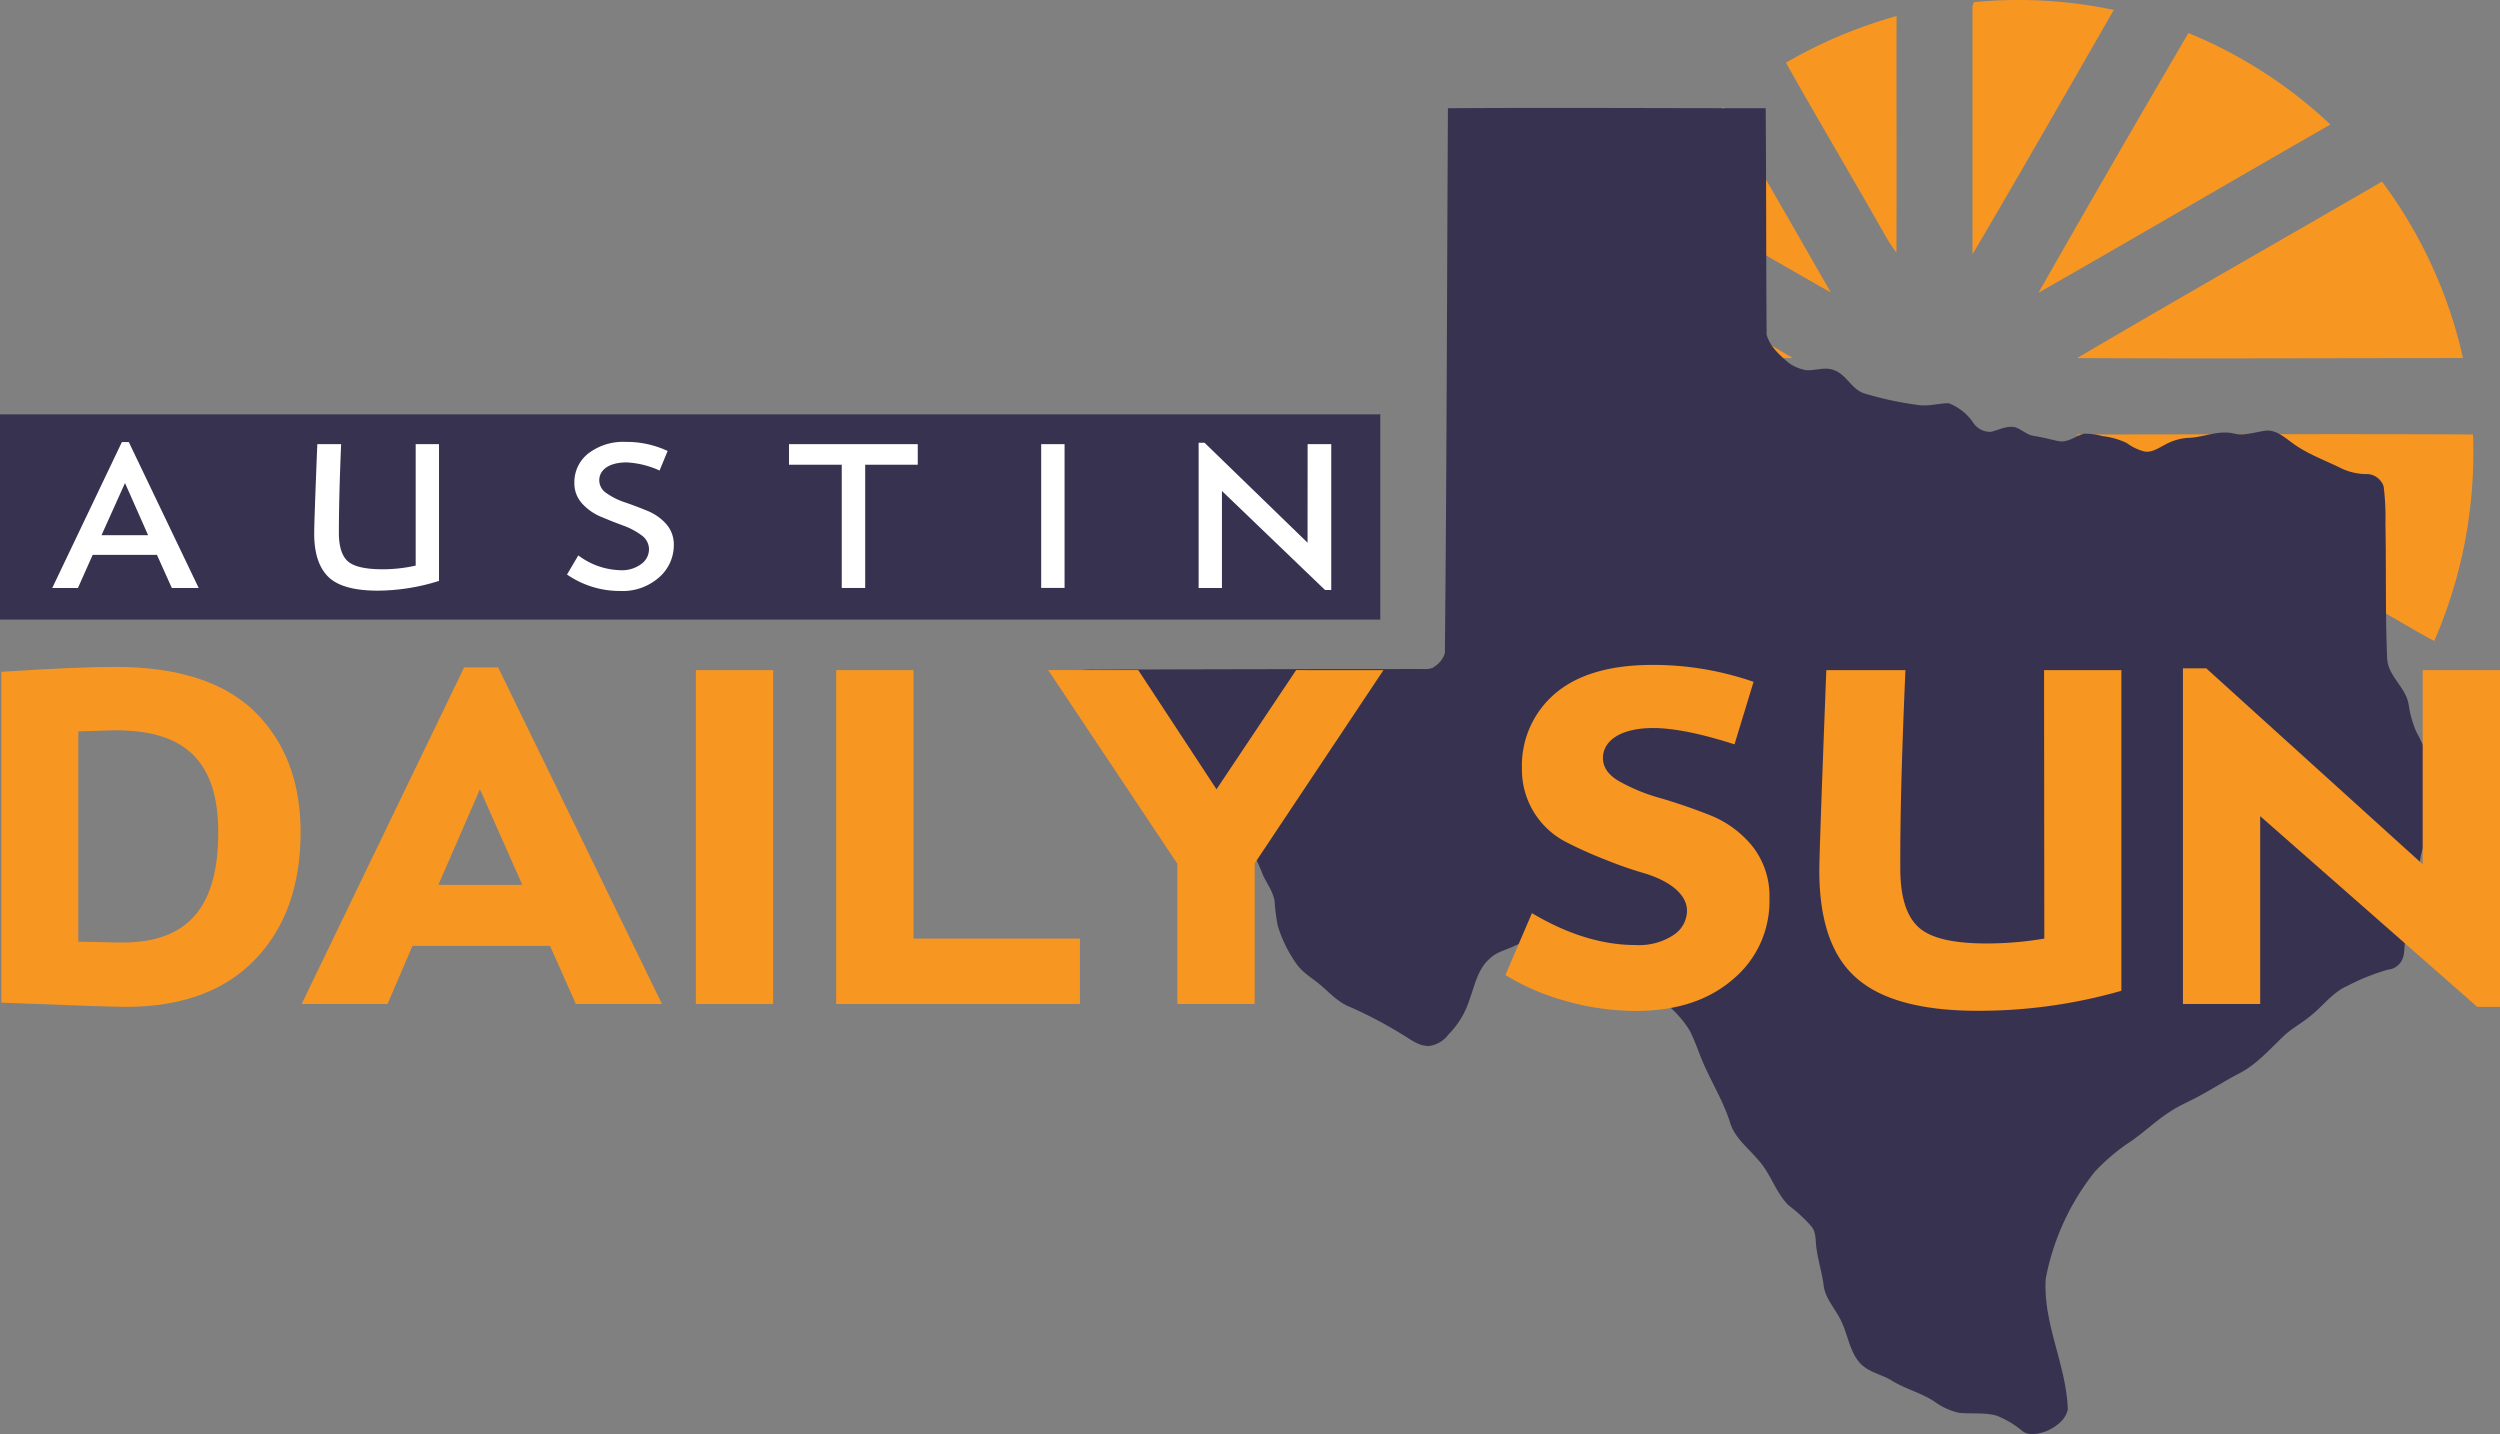<svg xmlns:dc="http://purl.org/dc/elements/1.1/" xmlns:cc="http://creativecommons.org/ns#" xmlns:rdf="http://www.w3.org/1999/02/22-rdf-syntax-ns#" xmlns:svg="http://www.w3.org/2000/svg" xmlns="http://www.w3.org/2000/svg" id="Layer_1" data-name="Layer 1" viewBox="0 0 400 229.461" width="400" height="229.461"><rect x="0" y="0" width="400" height="229.461" fill="#808080" stroke="none"/><defs id="defs4"><style id="style2">.cls-1{fill:#f89622;}.cls-2{fill:#383251;}.cls-3{fill:#fff;}</style></defs><path class="cls-1" d="M 338.21,1.585 A 74.16,74.16 0 0 0 315.82,0.345 c -0.05,0.17 -0.17,0.49 -0.22,0.65 0,13.23 0,26.47 0,39.7 7.63,-12.97 15.11,-26.05 22.61,-39.11 z" id="path6"></path><path class="cls-1" d="m 303.45,2.565 a 75.68,75.68 0 0 0 -17.7,7.47 c 5.18,9.21 10.59,18.3 15.8,27.5 a 25,25 0 0 0 1.88,2.88 c 0.05,-12.61 -0.01,-25.23 0.02,-37.85 z" id="path8"></path><path class="cls-1" d="m 350.15,5.285 q -12.12,20.7 -24,41.56 c 15.61,-8.91 31.13,-18 46.71,-26.92 a 74.06,74.06 0 0 0 -22.71,-14.64 z" id="path10"></path><path class="cls-1" d="m 292.94,46.805 c -5.7,-9.91 -11.34,-19.86 -17.18,-29.69 a 75.86,75.86 0 0 0 -11.94,12.93 c 9.72,5.56 19.38,11.24 29.12,16.76 z" id="path12"></path><path class="cls-1" d="m 381.12,29.055 c -16.25,9.44 -32.61,18.71 -48.79,28.24 20.58,0.11 41.17,0 61.75,0 a 74.35,74.35 0 0 0 -12.96,-28.24 z" id="path14"></path><path class="cls-1" d="m 286.84,57.285 c -9.73,-5.75 -19.57,-11.29 -29.32,-17 a 75.81,75.81 0 0 0 -6,17 q 17.69,0.08 35.32,0 z" id="path16"></path><path class="cls-1" d="m 395.68,69.515 c -21.14,-0.11 -42.27,0 -63.41,0 18,10.52 36,20.83 54,31.27 1.05,0.61 2.13,1.2 3.21,1.77 a 75.51,75.51 0 0 0 6.2,-33.04 z" id="path18"></path><path class="cls-1" d="m 286.84,69.545 c -12.28,-0.18 -24.57,0 -36.86,-0.09 a 76.75,76.75 0 0 0 1.83,20.27 c 11.7,-6.68 23.32,-13.5 35.03,-20.18 z" id="path20"></path><path class="cls-2" d="m 389.81,124.385 c -1,-2.45 -1.93,-5 -3.21,-7.32 a 17.63,17.63 0 0 1 -1.22,-4.34 c -0.44,-2.83 -3.39,-4.56 -3.44,-7.51 -0.3,-7.16 -0.13,-14.32 -0.27,-21.48 a 41.14,41.14 0 0 0 -0.28,-5.88 2.88,2.88 0 0 0 -2.54,-2 9.56,9.56 0 0 1 -4.09,-0.85 c -2.76,-1.38 -5.74,-2.39 -8.21,-4.3 -1.21,-0.87 -2.51,-2 -4.12,-1.79 -1.61,0.21 -3.36,0.87 -5.08,0.44 -2.43,-0.57 -4.75,0.62 -7.16,0.7 a 8.66,8.66 0 0 0 -3.88,1.15 c -1,0.5 -2.11,1.31 -3.32,1 a 7.78,7.78 0 0 1 -2.68,-1.31 12.4,12.4 0 0 0 -3.93,-1.12 11,11 0 0 0 -2.9,-0.39 c -1.41,0.36 -2.66,1.53 -4.2,1.18 -1.28,-0.28 -2.56,-0.62 -3.86,-0.82 -1.1,-0.15 -1.9,-1 -2.91,-1.36 -1.38,-0.36 -2.67,0.42 -4,0.71 a 3.24,3.24 0 0 1 -2.87,-1.58 8.42,8.42 0 0 0 -3.85,-3 c -1.63,0 -3.26,0.55 -4.91,0.28 a 53.31,53.31 0 0 1 -8.75,-1.9 c -1.93,-0.73 -2.75,-3 -4.69,-3.67 -1.44,-0.59 -3,0.11 -4.45,0 a 6.59,6.59 0 0 1 -2.82,-1.19 c -1.44,-1.22 -3,-2.61 -3.51,-4.49 -0.09,-12.07 -0.05,-24.16 -0.15,-36.23 -16.94,0 -33.89,-0.11 -50.84,0 -0.16,29.06 -0.2,58.12 -0.49,87.18 a 3.85,3.85 0 0 1 -1.61,2.12 c -0.66,0.58 -1.58,0.4 -2.38,0.43 q -26,0 -52,0.1 a 22.82,22.82 0 0 0 -3.51,0.2 c 0.07,0.25 0.22,0.77 0.29,1 -0.14,0.58 -0.57,1.27 0,1.79 a 10,10 0 0 0 2.89,2.45 c 1.86,1.11 2.72,3.19 3.84,4.94 a 4.59,4.59 0 0 0 2,1.55 c 2.59,1.24 4.41,3.53 6.48,5.45 2.47,2.29 4.53,5.11 7.54,6.75 a 16.51,16.51 0 0 1 5.15,4.13 31.21,31.21 0 0 1 2.21,4.63 c 0.64,1.36 1.59,2.6 1.85,4.11 a 31.1,31.1 0 0 0 0.52,4 21.26,21.26 0 0 0 2.93,6 c 1.05,1.54 2.74,2.43 4.11,3.64 1.37,1.21 2.71,2.61 4.47,3.31 a 67.68,67.68 0 0 1 8.22,4.31 c 1.4,0.8 2.75,2 4.48,1.95 a 4.59,4.59 0 0 0 3.1,-1.84 13.91,13.91 0 0 0 3.38,-5.63 c 0.83,-2.28 1.32,-4.88 3.25,-6.53 1,-1 2.47,-1.33 3.74,-1.92 a 7.49,7.49 0 0 1 3,-0.79 c 1,0.14 1.94,0.55 2.94,0.65 1.69,0.19 3.4,0.23 5.09,0.46 1.69,0.23 3.39,0 4.9,0.74 a 19.06,19.06 0 0 1 3.13,3.09 c 1.83,2.08 4.15,3.63 6.07,5.62 a 16.77,16.77 0 0 1 3.11,3.72 c 0.93,1.84 1.53,3.83 2.39,5.7 1.33,2.95 3,5.73 4,8.82 0.7,2.55 2.92,4.2 4.55,6.14 2,2.16 2.76,5.16 4.84,7.25 a 25,25 0 0 1 3.67,3.38 c 0.82,1 0.63,2.36 0.82,3.55 0.27,2 0.9,3.95 1.16,6 0.26,2.05 1.94,3.74 2.82,5.66 1.05,2.17 1.3,4.75 2.94,6.62 1.35,1.54 3.5,1.82 5.17,2.88 2.18,1.33 4.71,1.94 6.83,3.36 a 10.41,10.41 0 0 0 3.86,1.76 c 2,0.22 4.09,-0.1 6.06,0.47 a 15.09,15.09 0 0 1 4.14,2.48 c 1.11,0.81 2.6,0.4 3.78,0 1.51,-0.66 3.11,-1.79 3.45,-3.5 -0.23,-7.12 -4,-13.73 -3.53,-20.93 a 39.28,39.28 0 0 1 7.83,-17.07 32,32 0 0 1 5.84,-4.92 c 2.17,-1.49 4.06,-3.35 6.29,-4.75 1.49,-1 3.13,-1.64 4.67,-2.5 2.13,-1.14 4.15,-2.46 6.3,-3.57 2.74,-1.4 4.79,-3.75 7,-5.85 1.36,-1.36 3.12,-2.22 4.57,-3.48 1.93,-1.54 3.43,-3.67 5.76,-4.68 a 34.36,34.36 0 0 1 6.53,-2.61 2.67,2.67 0 0 0 1.86,-1 c 1.21,-1.39 0.32,-3.44 1.34,-4.91 1.23,-1.9 2.41,-4.08 2,-6.42 a 14.24,14.24 0 0 1 1,-8.78 13.85,13.85 0 0 0 1.5,-9.64 z" id="path22"></path><path class="cls-1" d="m 40.76,113.865 q 7.32,7.2 7.34,19.25 c 0,8.53 -2.42,15.35 -7.26,20.38 -4.84,5.03 -11.73,7.6 -20.63,7.6 q -3.08,0 -20,-0.67 v -52.94 c 8.05,-0.52 14.12,-0.78 18.25,-0.78 q 14.92,0 22.3,7.16 z m -5.84,19.33 c 0,-11.07 -5,-16.35 -16.39,-16.35 -0.64,0 -2.61,0.07 -6,0.18 v 33.64 c 4.36,0.11 6.74,0.14 7.07,0.14 10.51,0 15.32,-5.73 15.32,-17.61 z" id="path24"></path><path class="cls-1" d="m 92.14,160.645 -4.14,-9.31 H 66 l -4,9.31 H 48.26 l 26,-53.86 h 5.44 l 26.22,53.86 z m -22,-19.07 h 13.43 l -6.78,-15.29 z" id="path26"></path><path class="cls-1" d="m 111.34,107.225 h 12.36 v 53.42 h -12.36 z" id="path28"></path><path class="cls-1" d="m 146.16,150.175 h 26.63 v 10.47 h -39 v -53.42 h 12.37 z" id="path30"></path><path class="cls-1" d="m 221.35,107.225 -20.6,30.92 v 22.5 h -12.37 v -22.43 l -20.67,-31 h 14.41 l 12.52,19.07 12.74,-19.07 z" id="path32"></path><path class="cls-1" d="m 280.57,109.095 -3.05,10 c -5.45,-1.75 -9.8,-2.61 -13,-2.61 -5.18,0 -8.05,2 -8.05,4.81 0,1.52 0.93,2.79 2.76,3.8 a 29.74,29.74 0 0 0 6.7,2.68 c 2.61,0.78 5.22,1.68 7.83,2.72 a 16.57,16.57 0 0 1 6.63,4.91 12.85,12.85 0 0 1 2.72,8.39 16.23,16.23 0 0 1 -5.82,12.88 q -5.87,5.08 -15.53,5.07 a 41,41 0 0 1 -11.14,-1.56 37.49,37.49 0 0 1 -9.76,-4.18 l 4.25,-9.9 c 5.7,3.38 11.21,5.1 16.58,5.1 a 10,10 0 0 0 6.07,-1.6 4.69,4.69 0 0 0 2.16,-3.88 c 0,-2.72 -2.94,-4.84 -6.82,-6 a 63,63 0 0 1 -6.37,-2.23 64.46,64.46 0 0 1 -6.37,-2.88 13,13 0 0 1 -6.85,-11.61 15.13,15.13 0 0 1 5.36,-12.08 c 3.54,-3 8.72,-4.54 15.53,-4.54 a 48.91,48.91 0 0 1 16.17,2.71 z" id="path34"></path><path class="cls-1" d="m 327.05,107.225 h 12.37 v 51.3 a 82.54,82.54 0 0 1 -23,3.2 q -13.47,0 -19.41,-5.26 c -3.95,-3.45 -5.92,-9.19 -5.92,-17.17 q 0,-3 1.12,-32.07 h 12.66 c -0.56,12.67 -0.86,23.25 -0.82,31.74 0,4.43 0.93,7.52 2.84,9.32 1.91,1.8 5.51,2.67 11,2.67 a 55.75,55.75 0 0 0 9.2,-0.78 z" id="path36"></path><path class="cls-1" d="M 387.63,107.225 H 400 v 53.87 h -3.65 l -34.72,-30.51 v 30.06 h -12.36 v -53.71 H 353 l 34.63,31.35 z" id="path38"></path><rect class="cls-2" y="66.295" width="220.85" height="32.84" id="rect40" x="0"></rect><path class="cls-3" d="m 27.49,94.075 -2.38,-5.3 H 14.83 l -2.36,5.3 H 8.36 l 11.14,-23.34 h 1.11 l 11.18,23.34 z m -11.25,-8.44 h 7.46 l -3.7,-8.35 z" id="path42"></path><path class="cls-3" d="m 66.51,71.065 h 3.73 v 21.88 a 33,33 0 0 1 -9.78,1.56 q -5.68,0 -7.93,-2.21 c -1.5,-1.47 -2.26,-3.78 -2.26,-6.94 q 0,-1.78 0.5,-14.29 h 3.81 c -0.23,5.45 -0.36,10.18 -0.36,14.2 0,2.16 0.48,3.69 1.43,4.54 0.95,0.85 2.82,1.28 5.59,1.28 a 23.92,23.92 0 0 0 5.27,-0.59 z" id="path44"></path><path class="cls-3" d="m 106.82,72.155 -1.29,3.13 a 14.31,14.31 0 0 0 -5.25,-1.3 c -2.89,0 -4.4,1.22 -4.4,2.89 a 2.5,2.5 0 0 0 1.23,2.08 11.11,11.11 0 0 0 3,1.46 q 1.73,0.6 3.48,1.32 a 8.16,8.16 0 0 1 3,2.1 4.94,4.94 0 0 1 1.22,3.38 6.83,6.83 0 0 1 -2.33,5.14 8.79,8.79 0 0 1 -6.27,2.2 14.84,14.84 0 0 1 -8.49,-2.63 l 1.81,-3.06 a 11.68,11.68 0 0 0 6.77,2.37 5.14,5.14 0 0 0 3.31,-1 2.91,2.91 0 0 0 1.23,-2.38 2.77,2.77 0 0 0 -1.22,-2.23 11.54,11.54 0 0 0 -3,-1.57 c -1.17,-0.43 -2.32,-0.89 -3.5,-1.39 a 8.4,8.4 0 0 1 -3,-2.12 4.77,4.77 0 0 1 -1.22,-3.31 5.82,5.82 0 0 1 2.23,-4.68 9.14,9.14 0 0 1 6,-1.85 15.42,15.42 0 0 1 6.69,1.45 z" id="path46"></path><path class="cls-3" d="m 146.84,71.065 v 3.29 h -8.41 v 19.72 h -3.75 v -19.72 h -8.44 v -3.29 z" id="path48"></path><path class="cls-3" d="m 166.59,71.065 h 3.74 v 23 h -3.74 z" id="path50"></path><path class="cls-3" d="M 209.22,71.065 H 213 v 23.33 h -1 l -16.49,-15.84 v 15.52 h -3.73 v -23.24 h 0.94 l 16.49,16 z" id="path52"></path></svg>